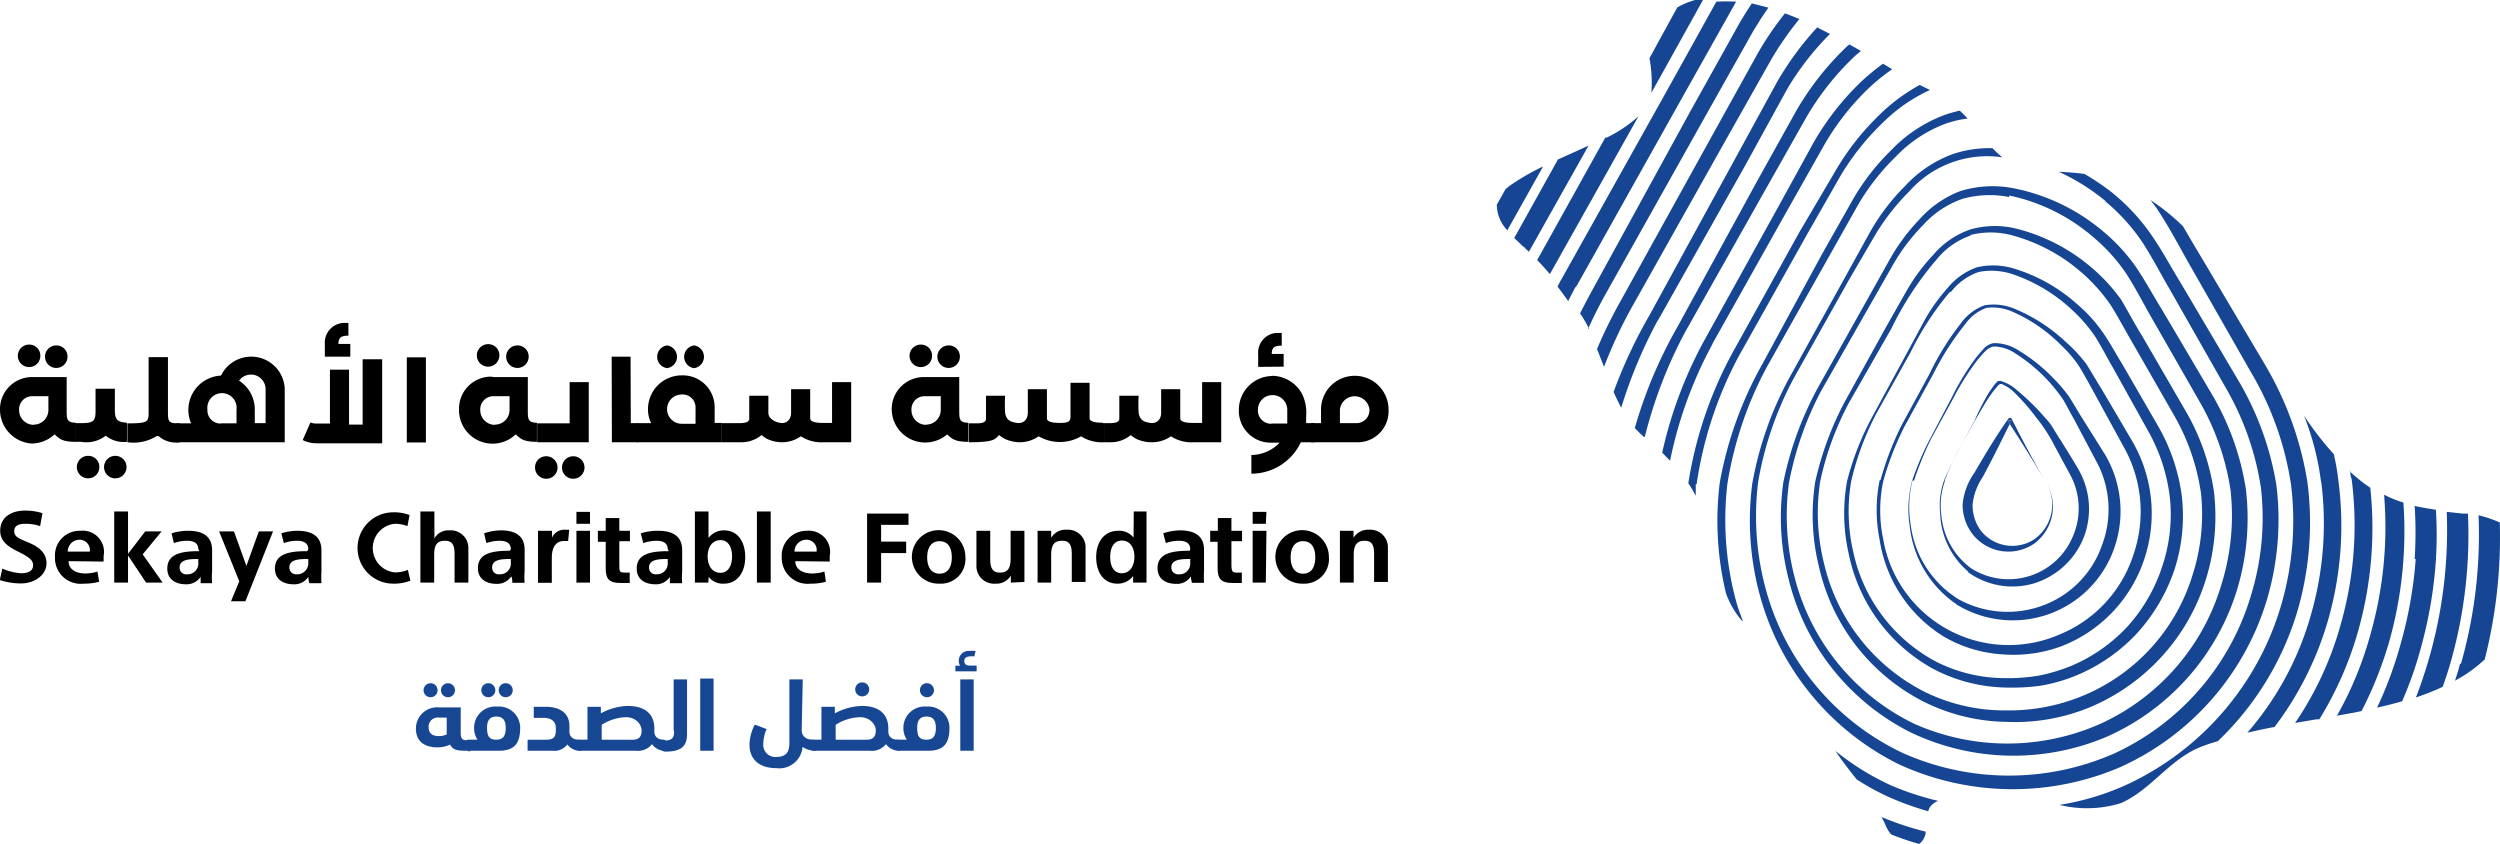 <svg xmlns="http://www.w3.org/2000/svg" viewBox="0 0 117.75 39.75"><defs><style>.cls-1{fill:#154593;}.cls-2{fill:#174692;}</style></defs><g id="Layer_2" data-name="Layer 2"><g id="Layer_1-2" data-name="Layer 1"><path class="cls-1" d="M95.89,25.54a2.15,2.15,0,0,0,.52-2.74,2,2,0,0,1-.61,2.61,1.89,1.89,0,0,1-2.49-.4,2,2,0,0,1-.4-1.25,2.79,2.79,0,0,1,.47-1.28c.45-.83.86-1.67,1.28-2.51a.86.86,0,0,1-.1-.16h.18l-.08.16c.6.93,1.19,1.87,1.75,2.83-.59-1-1.14-2.05-1.67-3.09,0,0,0,0,0,0a.1.1,0,0,0-.14,0h0C94,20.56,93.5,21.4,93,22.26a3.06,3.06,0,0,0-.56,1.49A2.26,2.26,0,0,0,93,25.27a2.15,2.15,0,0,0,2.9.27"/><path class="cls-1" d="M94.56,19.81a.86.86,0,0,0,.1.16l.08-.16Z"/><path class="cls-1" d="M92.67,26.93a3.57,3.57,0,0,0,3.12.55,3.7,3.7,0,0,0,2.36-2.18,3.74,3.74,0,0,0-.26-3.2c-.26-.45-.54-.89-.81-1.33-.15-.22-.27-.43-.42-.67s-.33-.41-.5-.61A10.67,10.67,0,0,0,95,18.38a1.92,1.92,0,0,0-.69-.41.26.26,0,0,0-.24,0l-.13.15-.23.32A10.69,10.69,0,0,0,93,19.82l-.75,1.37c-.24.46-.46.93-.67,1.4a3.41,3.41,0,0,0-.2,1.55,3.76,3.76,0,0,0,1.33,2.79M91.6,22.62a15,15,0,0,1,.64-1.42L93,19.85c.26-.45.51-.9.81-1.32a3.5,3.5,0,0,1,.24-.3.53.53,0,0,1,.13-.13.15.15,0,0,1,.13,0,1.87,1.87,0,0,1,.6.42,10.19,10.19,0,0,1,1,1.15A7.43,7.43,0,0,1,96.77,21l.74,1.37a3.31,3.31,0,0,1,.16,2.8,3.28,3.28,0,0,1-4.84,1.59,3.5,3.5,0,0,1-1.4-2.58,3.36,3.36,0,0,1,.17-1.51"/><path class="cls-1" d="M92.12,28.45a5.06,5.06,0,0,0,7.46-2.63,5.25,5.25,0,0,0-.42-4.39L98,19.58c-.19-.31-.36-.61-.57-.93a7.43,7.43,0,0,0-.73-.85A8.09,8.09,0,0,0,95,16.46a2.11,2.11,0,0,0-1.08-.3.8.8,0,0,0-.51.29c-.12.13-.24.27-.35.41a11.83,11.83,0,0,0-1.13,1.86l-1,1.9a14.05,14.05,0,0,0-.86,2,5.12,5.12,0,0,0-.12,2.17,5.1,5.1,0,0,0,2.2,3.67m-2-5.82a15.7,15.7,0,0,1,.82-2L92,18.76a12.16,12.16,0,0,1,1.15-1.82c.23-.25.46-.6.78-.62a1.85,1.85,0,0,1,1,.33A7.86,7.86,0,0,1,96.53,18a8.46,8.46,0,0,1,.65.83c.17.29.34.63.52.94l1,1.89a4.74,4.74,0,0,1,.31,4,4.65,4.65,0,0,1-2.77,2.85,4.78,4.78,0,0,1-4-.29A4.84,4.84,0,0,1,90,24.76a5.1,5.1,0,0,1,.08-2.13"/><path class="cls-1" d="M88.53,22.63a7.08,7.08,0,0,0,0,2.79A6.52,6.52,0,0,0,91.58,30a6.24,6.24,0,0,0,2.73.82,6.52,6.52,0,0,0,2.83-.4A6.64,6.64,0,0,0,101,26.32a6.77,6.77,0,0,0-.6-5.59L99,18.35c-.25-.4-.47-.79-.73-1.2a6.92,6.92,0,0,0-1-1.07,7.9,7.9,0,0,0-2.37-1.53,2.54,2.54,0,0,0-1.42-.17,2.32,2.32,0,0,0-1.13.86,12.64,12.64,0,0,0-1.47,2.37L89.58,20a14.2,14.2,0,0,0-1,2.59m2.49-5a13.09,13.09,0,0,1,1.49-2.32,2.11,2.11,0,0,1,1-.77,2.32,2.32,0,0,1,1.29.21,7.33,7.33,0,0,1,2.23,1.55,5.61,5.61,0,0,1,.85,1c.23.37.46.8.68,1.2L100,21a6.22,6.22,0,0,1,.48,5.14,6.08,6.08,0,0,1-3.51,3.76,6,6,0,0,1-8.27-4.5,6.61,6.61,0,0,1,0-2.73,13.92,13.92,0,0,1,1-2.58Z"/><path class="cls-1" d="M89.89,16.49l-1.63,3A13.32,13.32,0,0,0,87,22.65a8.51,8.51,0,0,0,.07,3.41,8,8,0,0,0,3.94,5.42,7.64,7.64,0,0,0,3.34.9,10.14,10.14,0,0,0,1.74-.08,7.75,7.75,0,0,0,1.69-.48,8.19,8.19,0,0,0,2.88-2,8.47,8.47,0,0,0,1.76-3,8.19,8.19,0,0,0,.34-3.48,8.93,8.93,0,0,0-1.13-3.3L99.93,17.1c-.3-.48-.57-1-.9-1.46a6.83,6.83,0,0,0-1.17-1.29,7.89,7.89,0,0,0-3-1.7,3.35,3.35,0,0,0-1.75-.06,3.15,3.15,0,0,0-1.4,1,8.57,8.57,0,0,0-1,1.38Zm2-2.74a2.79,2.79,0,0,1,1.31-.94,3.15,3.15,0,0,1,1.61.11,7.72,7.72,0,0,1,2.82,1.71,7.07,7.07,0,0,1,1.07,1.25c.29.46.56,1,.83,1.46l1.67,3a8.35,8.35,0,0,1,1,3.09,7.64,7.64,0,0,1-.35,3.22,7.87,7.87,0,0,1-1.6,2.81,7.69,7.69,0,0,1-2.64,1.88,8.39,8.39,0,0,1-1.57.48,8.93,8.93,0,0,1-1.64.12,7.19,7.19,0,0,1-3.18-.76A7.67,7.67,0,0,1,87.29,26a8.48,8.48,0,0,1-.1-3.33,13.36,13.36,0,0,1,1.17-3.16L90,16.57a13.83,13.83,0,0,1,1.84-2.82"/><path class="cls-1" d="M91.06,12a8.77,8.77,0,0,0-1.22,1.63l-1,1.76-1.94,3.51a15,15,0,0,0-1.4,3.78,10.14,10.14,0,0,0,.17,4A9.46,9.46,0,0,0,90.51,33a9,9,0,0,0,4,1,9.22,9.22,0,0,0,4-.72,9.61,9.61,0,0,0,5.39-6,10,10,0,0,0,.38-4.1,10.65,10.65,0,0,0-1.37-3.88l-2-3.45c-.36-.58-.66-1.15-1-1.73a8.43,8.43,0,0,0-1.4-1.52,8.73,8.73,0,0,0-3.62-1.85,4.22,4.22,0,0,0-2.06.05A3.94,3.94,0,0,0,91.06,12m1.74-.93a3.9,3.9,0,0,1,1.92,0,8.28,8.28,0,0,1,3.42,1.85,8.08,8.08,0,0,1,1.28,1.46c.34.54.66,1.15,1,1.73l2,3.49a10.27,10.27,0,0,1,1.25,3.66,9.34,9.34,0,0,1-.4,3.82,9,9,0,0,1-5,5.62,9.11,9.11,0,0,1-3.79.76,8.53,8.53,0,0,1-3.78-.85,9.07,9.07,0,0,1-4.77-6,9.83,9.83,0,0,1-.2-3.93A14.16,14.16,0,0,1,87.07,19l2-3.5a15.24,15.24,0,0,1,2.18-3.32,3.53,3.53,0,0,1,1.58-1.09"/><path class="cls-1" d="M92.33,9a4.93,4.93,0,0,0-1.94,1.35A9.23,9.23,0,0,0,89,12.23l-1.12,2-2.24,4A16,16,0,0,0,84,22.69a11.74,11.74,0,0,0,.26,4.65A11,11,0,0,0,90,34.5a11.25,11.25,0,0,0,9.23.2,11.14,11.14,0,0,0,6.14-6.94,11.62,11.62,0,0,0,.41-4.73,12.63,12.63,0,0,0-1.6-4.46l-2.36-4c-.41-.66-.76-1.32-1.22-2A8.63,8.63,0,0,0,99,10.85a9.32,9.32,0,0,0-4.25-2A5.15,5.15,0,0,0,92.33,9m2.31.21a8.83,8.83,0,0,1,4,2,8.2,8.2,0,0,1,1.5,1.67c.4.61.77,1.33,1.15,2l2.29,4a11.89,11.89,0,0,1,1.48,4.22,10.89,10.89,0,0,1-.43,4.43,10.48,10.48,0,0,1-5.7,6.56,10.8,10.8,0,0,1-8.77,0,10.57,10.57,0,0,1-5.61-6.81,11.58,11.58,0,0,1-.29-4.54,15.53,15.53,0,0,1,1.51-4.32l2.28-4,1.14-2a9,9,0,0,1,1.38-1.81,4.49,4.49,0,0,1,1.85-1.24,4.72,4.72,0,0,1,2.21-.09"/><path class="cls-1" d="M99.17,9.49a9.24,9.24,0,0,1,1.71,1.88c.46.7.88,1.51,1.31,2.25l2.6,4.57a13.41,13.41,0,0,1,1.7,4.79,12.39,12.39,0,0,1-.45,5,11.93,11.93,0,0,1-6.44,7.5,12.31,12.31,0,0,1-9.95,0,12,12,0,0,1-6.46-7.65,13.11,13.11,0,0,1-.38-5.14,16.1,16.1,0,0,1,1.69-4.9l2.57-4.58L88.36,11a10.81,10.81,0,0,1,1.58-2,4.9,4.9,0,0,1,4.37-1.59,4.6,4.6,0,0,1-.46-.43,5.41,5.41,0,0,0-1.91.29,5.79,5.79,0,0,0-2.22,1.5,10.1,10.1,0,0,0-1.62,2.12l-1.27,2.3-2.55,4.6a16.51,16.51,0,0,0-1.75,5A13.39,13.39,0,0,0,82.88,28a12.56,12.56,0,0,0,6.56,8,12.85,12.85,0,0,0,10.45.12,12.64,12.64,0,0,0,6.89-7.9,13.3,13.3,0,0,0,.44-5.36,14.15,14.15,0,0,0-1.83-5l-2.67-4.52c-.47-.76-.86-1.51-1.38-2.26a9.56,9.56,0,0,0-1.85-2,10.52,10.52,0,0,0-1.32-.89c-.39-.05-.79-.08-1.2-.1a10,10,0,0,1,2.2,1.38"/><path class="cls-1" d="M82.09,29.26c-.08-.24-.18-.48-.26-.73a14.66,14.66,0,0,1-.47-5.74,17.46,17.46,0,0,1,1.85-5.49l2.88-5.12,1.44-2.56a10.82,10.82,0,0,1,1.78-2.26,6.25,6.25,0,0,1,2.37-1.55,5.48,5.48,0,0,1,1-.23c-.13-.12-.24-.25-.38-.37a7.08,7.08,0,0,0-.75.22,6.73,6.73,0,0,0-2.49,1.66,10.7,10.7,0,0,0-1.82,2.36L85.8,12,83,17.16A17.77,17.77,0,0,0,81,22.74a14.63,14.63,0,0,0,.29,5.19h0a3.93,3.93,0,0,0,.77,1.32"/><path class="cls-1" d="M101.31,9.45c.1.14.21.27.3.41.52.78,1,1.68,1.47,2.52l2.91,5.1a14.69,14.69,0,0,1,1.92,5.36,14.13,14.13,0,0,1-.46,5.64,13.51,13.51,0,0,1-7.18,8.43,12.14,12.14,0,0,1-3.27,1,5.45,5.45,0,0,0,2.89-.08c1.41-.62,2.24-2,3.69-2.62a8.27,8.27,0,0,1,.88-.3,14,14,0,0,0,3.77-6.2,14.9,14.9,0,0,0,.45-6,15.78,15.78,0,0,0-2.05-5.62l-3-5.06c-.28-.46-.54-.91-.81-1.37a10,10,0,0,0-1.52-1.23"/><path class="cls-1" d="M91.28,37.72a13.5,13.5,0,0,1-2.15-.7,12.31,12.31,0,0,1-2.68-1.65c.31.47.65.9,1,1.34a11.66,11.66,0,0,0,1.47.81,13.88,13.88,0,0,0,1.9.69.75.75,0,0,1,.07-.18.84.84,0,0,1,.41-.31"/><path class="cls-1" d="M90.7,39.17a13.7,13.7,0,0,1-2.08-.69,3.88,3.88,0,0,1,.22.46,1.69,1.69,0,0,0,.23.36q.65.26,1.32.45a.75.75,0,0,0,.31-.58"/><path class="cls-1" d="M109.33,22.69a15.52,15.52,0,0,1-.48,6.25,14.42,14.42,0,0,1-3,5.57c.43-.1.85-.19,1.28-.27a15.33,15.33,0,0,0,2.53-5.06,16.17,16.17,0,0,0,.47-6.6,9.56,9.56,0,0,0-.21-1.19,15.33,15.33,0,0,1-1.4-1.81,12.82,12.82,0,0,1,.8,3.11"/><path class="cls-1" d="M79.91,22.81a18.37,18.37,0,0,1,2-6.06l3.18-5.67L86.7,8.26a11.94,11.94,0,0,1,2-2.5A7.61,7.61,0,0,1,90.9,4.24L90.42,4a8.71,8.71,0,0,0-2,1.51,12.09,12.09,0,0,0-2,2.59L84.77,10.9l-3.15,5.68a19,19,0,0,0-2.1,6.18h0c.13.19.24.39.35.59,0-.18,0-.37,0-.55"/><path class="cls-1" d="M80.65,16.2,84.13,10l1.75-3.1A12,12,0,0,1,88,4.17a9.68,9.68,0,0,1,1.12-.91L88.69,3a10.91,10.91,0,0,0-1,.82,12.81,12.81,0,0,0-2.24,2.84L83.74,9.77,80.29,16a20,20,0,0,0-2,5.32l.37.38a19.77,19.77,0,0,1,2-5.5"/><path class="cls-1" d="M110.7,22.16c0,.13,0,.26.06.39a17,17,0,0,1-.51,6.85,15.63,15.63,0,0,1-2.15,4.65l1-.17.14,0a16.4,16.4,0,0,0,1.84-4.2,17.88,17.88,0,0,0,.56-6.71,5.82,5.82,0,0,1-.65-.49,3,3,0,0,1-.32-.29"/><path class="cls-1" d="M77.47,20.58a21.47,21.47,0,0,1,1.9-4.94l3.8-6.74,1.9-3.36a12.88,12.88,0,0,1,2.35-2.95l.23-.19-.55-.31a.27.27,0,0,1-.08.07,13.58,13.58,0,0,0-2.44,3.1L82.7,8.64,79,15.41A21.49,21.49,0,0,0,77,20.16a5.66,5.66,0,0,0,.43.42"/><path class="cls-1" d="M111.65,29.87a16.7,16.7,0,0,1-1.58,3.84l.83-.15.33-.07a18.17,18.17,0,0,0,1.33-3.37,19.21,19.21,0,0,0,.64-6.45,5.43,5.43,0,0,1-.91-.37,18.46,18.46,0,0,1-.64,6.57"/><path class="cls-1" d="M113.78,26.33a20.09,20.09,0,0,1-.71,4,18.71,18.71,0,0,1-1.11,3c.4-.09.8-.19,1.18-.3A17.71,17.71,0,0,0,114,30.6a20.74,20.74,0,0,0,.73-4.21,18.9,18.9,0,0,0,0-2.38c-.32-.05-.64-.1-1-.18a19,19,0,0,1,0,2.5"/><path class="cls-1" d="M78.09,15.09l4.1-7.28,2-3.64a13.19,13.19,0,0,1,2-2.57l-.6-.31A14.42,14.42,0,0,0,83.7,3.86l-2,3.66-4,7.31A23.05,23.05,0,0,0,76,18.46c.11.25.23.5.36.74a22.75,22.75,0,0,1,1.72-4.11"/><path class="cls-1" d="M115.24,24.07a21.88,21.88,0,0,1-1.45,8.78,11.8,11.8,0,0,0,1.26-.5c.15-.42.29-.85.41-1.28a21.9,21.9,0,0,0,.78-6.88l-.24,0-.76-.08"/><path class="cls-1" d="M76.82,14.54l4.4-7.83,2.2-3.9A14.82,14.82,0,0,1,84.75.9c-.23-.1-.45-.19-.68-.27a15.16,15.16,0,0,0-1.25,1.83L80.64,6.39l-4.35,7.86a22.16,22.16,0,0,0-1.07,2.19l.33.84a21.9,21.9,0,0,1,1.27-2.74"/><path class="cls-1" d="M115.87,31.25c-.07.28-.15.54-.24.81a6.65,6.65,0,0,0,1.4-1,23.35,23.35,0,0,0,.71-6.45,5.5,5.5,0,0,0-1-.34,22.26,22.26,0,0,1-.83,7"/><path class="cls-1" d="M74.8,15.49c.23-.51.47-1,.74-1.49l4.7-8.38,2.35-4.18c.22-.37.45-.72.7-1.08l-.78-.2c-.2.3-.39.6-.57.91L79.6,5.27,75,13.66c-.2.36-.39.73-.58,1.1l.11.16c.12.19.22.38.32.57"/><path class="cls-1" d="M74.27,13.45l5-8.92L81.77.08l0,0a7.25,7.25,0,0,0-.93,0l-2.3,4.14-5,8.94c-.07.11-.12.23-.18.34.17.22.34.45.5.68.12-.22.22-.44.34-.65"/><path class="cls-1" d="M77.78,4.37l.52-.93L80.21,0l-.37,0A3.66,3.66,0,0,0,79,.35L77.69,2.74a6.41,6.41,0,0,1,.09,1.63"/><path class="cls-1" d="M73,12.91h0l4.17-7.43a6.47,6.47,0,0,1-1.49,1l-.07,0L72.4,12.25c.21.21.4.43.6.66"/><path class="cls-1" d="M71.76,11.61c.08.08.16.17.25.25l2.81-5-1.44.65-2.06,3.7.44.42"/><path class="cls-1" d="M71,10.84l1.68-3a11.19,11.19,0,0,0-1.59.92l-.18.15-.41.73a1.76,1.76,0,0,0,.5,1.21"/><path d="M1.53,17.76H3.14l0,.42s0,.44,0,1.13c0,.42,0,.6.43.6l0,.9c-.7,0-.79-.18-1-.35a1.61,1.61,0,0,1-1.08.43A1.6,1.6,0,0,1,0,19.31a1.51,1.51,0,0,1,1.53-1.55m.37-1a.53.53,0,1,1-.52-.53.52.52,0,0,1,.52.53M1.59,20a.69.69,0,0,0,.69-.69v-.65H1.53a.62.62,0,0,0-.63.66.69.69,0,0,0,.69.69m1.06-3.74a.52.52,0,0,1,.53.53.53.53,0,0,1-.53.53.53.53,0,0,1-.53-.53.53.53,0,0,1,.53-.53"/><path d="M3.54,19.93h.24c.59,0,.72-.07.72-.55V18.31h.91v1c0,.45.11.57.57.6v.9a1.34,1.34,0,0,1-1-.29,1.47,1.47,0,0,1-1.16.29H3.54ZM4.68,22a.53.53,0,1,1-.52-.53.52.52,0,0,1,.52.53m.75-.53a.53.53,0,0,1,0,1.06.53.53,0,0,1,0-1.06"/><path d="M7.38,20.54A2.08,2.08,0,0,1,6,20.83v-.89c1,0,1-.07,1-.56V16.82h.91v2.51c0,.54,0,.61.56.61v.89a1.22,1.22,0,0,1-1-.29"/><path d="M9,19.94a1.62,1.62,0,0,1,1.41-2.25,1.58,1.58,0,0,1,3,.6v2.54H8.28v-.89Zm1.4,0h.74v-.65a.69.69,0,1,0-1.37,0,.62.62,0,0,0,.63.66M12,19.28v.65h.51V18.31a.69.69,0,0,0-1.25-.38A1.6,1.6,0,0,1,12,19.28"/><path d="M14.26,20.72l.36-.82a.87.87,0,0,0,.28.05h.64c0-.44,0-1.32,0-1.47V17.41h.9V20h.64c0-.19,0-2.78,0-3.08H18v3.06l0,.9-3.06,0a1.56,1.56,0,0,1-.64-.13m1-4.54a.93.93,0,0,1,.87-1h.24v.6c-.36,0-.47.11-.47.39h.56v.6h-1.2Z"/><path d="M20.06,20.84h-.9V19.12c0-.69,0-2.24,0-2.29h.9c0,.05,0,1.61,0,2.29Z"/><path d="M23.25,17.76h1.61l0,.42s0,.44,0,1.13c0,.42,0,.6.43.6l0,.9c-.7,0-.79-.18-1-.35a1.58,1.58,0,0,1-2.67-1.17,1.51,1.51,0,0,1,1.53-1.55m.37-1a.53.53,0,1,1-.52-.53.52.52,0,0,1,.52.53M23.31,20a.69.69,0,0,0,.69-.69v-.65h-.75a.62.62,0,0,0-.63.66.69.69,0,0,0,.69.69m1.06-3.74a.52.52,0,0,1,.53.53.53.53,0,0,1-.53.53.53.53,0,0,1-.53-.53.53.53,0,0,1,.53-.53"/><path d="M25.73,21.49a.53.53,0,1,1-.53.53.52.52,0,0,1,.53-.53m-.43-1.55h1.53V18h.9v2.83H25.3ZM27,21.49a.53.53,0,0,1,0,1.06.53.53,0,0,1,0-1.06"/><polygon points="28.82 20.83 28.81 16.8 29.7 16.8 29.71 19.93 30.05 19.93 30.05 20.83 28.82 20.83"/><path d="M30,19.93h.67a1.45,1.45,0,0,1-.15-.66,1.59,1.59,0,0,1,1.59-1.59,1.5,1.5,0,0,1,1.55,1.53v.71H34v.91H30Zm1.42-3.66a.54.54,0,0,1,0,1.07.54.54,0,0,1,0-1.07m0,3a.69.69,0,0,0,.69.69h.65v-.75a.61.61,0,0,0-.65-.63.69.69,0,0,0-.69.69m1.27-3a.54.54,0,0,1,0,1.07.54.54,0,0,1,0-1.07"/><path d="M34.83,19.93c.38,0,.46-.1.46-.21V18.64h.9c0,.3,0,.55,0,.81s.3.43.57.47.5-.14.5-.48,0-.74,0-1.11h.9l0,1.37c0,.1.08.22.61.22h.42V18h.9v2.83H38.8a1.79,1.79,0,0,1-1.08-.28,1.54,1.54,0,0,1-.88.28h0a1.63,1.63,0,0,1-.51-.08,1.17,1.17,0,0,1-.46-.26,1.48,1.48,0,0,1-.94.34H34v-.9Z"/><path d="M43.56,17.76h1.62v.42s0,.44,0,1.13c0,.42,0,.6.43.6l0,.9c-.7,0-.79-.18-1-.35A1.58,1.58,0,0,1,42,19.31a1.51,1.51,0,0,1,1.53-1.55m.37-1a.53.53,0,1,1-.52-.53.52.52,0,0,1,.52.53M43.62,20a.69.69,0,0,0,.69-.69v-.65h-.75a.62.62,0,0,0-.63.66.69.69,0,0,0,.69.69m1.06-3.74a.52.52,0,0,1,.53.53.53.53,0,0,1-.53.53.53.53,0,0,1-.53-.53.53.53,0,0,1,.53-.53"/><path d="M52,19.94v.89a1.8,1.8,0,0,1-1.08-.28,2,2,0,0,1-2,0,1.54,1.54,0,0,1-.88.28h0a1.63,1.63,0,0,1-.51-.08,1.28,1.28,0,0,1-.47-.26c-.21.2-.21.34-1.43.34v-.89H46c.38,0,.44-.11.44-.22l0-1.08h.9a7.29,7.29,0,0,0,0,.81c.07.38.3.43.57.47s.5-.14.5-.48,0-.74,0-1.11h.9l0,1.37c0,.1.08.22.62.22s.49-.15.49-.49v-1.4h.9l0,1.66c0,.1.08.22.61.22"/><path d="M52.27,19.93c.37,0,.45-.1.45-.21V18.64h.91a7.29,7.29,0,0,0,0,.81c.07.38.29.43.56.47s.5-.14.5-.48,0-.74,0-1.11h.9l0,1.37c0,.1.08.22.61.22h.42V18h.9v2.83H56.23a1.79,1.79,0,0,1-1.08-.28,1.53,1.53,0,0,1-.87.28h-.05a1.63,1.63,0,0,1-.51-.08,1.17,1.17,0,0,1-.46-.26,1.46,1.46,0,0,1-.94.34H52v-.9Z"/><path d="M59.92,17.7a1.63,1.63,0,0,1,1.39.82,2,2,0,0,1,.21,1.08c0,.09,0,.2,0,.33h.39v.9h-.64a2.57,2.57,0,0,1-2.33,1.48v-.88a1.86,1.86,0,0,0,1.33-.58h-.39a1.5,1.5,0,0,1-1.53-1.55,1.59,1.59,0,0,1,1.58-1.59m-.05,2.24h.75v-.65a.69.69,0,0,0-.7-.69.68.68,0,0,0-.68.69.62.62,0,0,0,.63.66m.58-2.69v-.6h-.56c0-.29.11-.39.47-.39v-.6h-.24a.93.93,0,0,0-.87,1v.6Z"/><path d="M61.74,19.93h.48c0-.17,0-.38,0-.64a1.59,1.59,0,0,1,3.18,0,1.46,1.46,0,0,1-1.53,1.54H61.74Zm1.38,0h.74a.61.61,0,0,0,.64-.65.7.7,0,0,0-1.39,0c0,.26,0,.49,0,.65"/><path d="M1.89,24.78a2.13,2.13,0,0,0-.7-.11c-.26,0-.52.07-.52.34s.19.34.62.52.9.44.9,1-.57.95-1.2.95a3.2,3.2,0,0,1-1-.16l.12-.54A2.56,2.56,0,0,0,1,27c.36,0,.56-.13.56-.38S1.33,26.22.89,26s-.88-.46-.88-1c0-.68.59-.95,1.14-.95a2.68,2.68,0,0,1,.85.12Z"/><path d="M3.23,26.43c0,.41.38.58.79.58a1.84,1.84,0,0,0,.57-.09l.08.48a2.7,2.7,0,0,1-.73.09,1.21,1.21,0,0,1-1.35-1.25A1.16,1.16,0,0,1,3.79,25a1,1,0,0,1,1.09,1.19v.26Zm0-.45h1a.49.49,0,0,0-.49-.56.56.56,0,0,0-.55.56"/><polygon points="7.61 25.03 6.72 26.11 7.66 27.44 6.88 27.44 6.04 26.18 6.03 26.18 6.03 27.44 5.38 27.44 5.38 24.09 6.03 24.09 6.03 26.07 6.04 26.07 6.84 25.03 7.61 25.03"/><path d="M9.34,25.87c0-.25-.16-.4-.53-.4a1.89,1.89,0,0,0-.62.11l-.11-.46A2.56,2.56,0,0,1,8.86,25c.8,0,1.13.34,1.13.92v1a3.16,3.16,0,0,0,0,.55H9.45c0-.08,0-.22,0-.3h0a.8.8,0,0,1-.7.35c-.42,0-.87-.19-.87-.74,0-.71.69-.82,1.51-.82Zm-.08.46c-.44,0-.8.06-.8.39a.31.31,0,0,0,.35.33.51.51,0,0,0,.53-.56v-.16Z"/><polygon points="11.6 26.64 11.61 26.64 12.19 25.03 12.86 25.03 11.56 28.32 10.88 28.32 11.27 27.38 10.32 25.03 11.02 25.03 11.6 26.64"/><path d="M14.52,25.87c0-.25-.16-.4-.53-.4a1.81,1.81,0,0,0-.62.11l-.12-.46A2.56,2.56,0,0,1,14,25c.8,0,1.14.34,1.14.92v1a4.68,4.68,0,0,0,0,.55h-.57a1.57,1.57,0,0,1-.05-.3h0a.78.78,0,0,1-.7.35c-.42,0-.87-.19-.87-.74,0-.71.7-.82,1.52-.82Zm-.09.46c-.44,0-.8.06-.8.39a.32.32,0,0,0,.36.33.52.52,0,0,0,.53-.56v-.16Z"/><path d="M19.19,24.78a1.67,1.67,0,0,0-.59-.11,1.15,1.15,0,0,0,0,2.29,1.58,1.58,0,0,0,.61-.12l.12.51a2.12,2.12,0,0,1-.81.14,1.68,1.68,0,0,1,0-3.36,2,2,0,0,1,.77.13Z"/><path d="M20.46,24.09v1.27h0a.75.75,0,0,1,.71-.38.83.83,0,0,1,.89.87v1.59h-.65V26.09c0-.39-.09-.62-.45-.62s-.51.17-.51.67v1.3h-.65V24.09Z"/><path d="M24.06,25.87c0-.25-.16-.4-.53-.4a1.89,1.89,0,0,0-.62.11l-.11-.46a2.56,2.56,0,0,1,.78-.14c.8,0,1.13.34,1.13.92v1a3.16,3.16,0,0,0,0,.55h-.58c0-.08,0-.22-.05-.3h0a.8.8,0,0,1-.7.35c-.42,0-.87-.19-.87-.74,0-.71.69-.82,1.51-.82Zm-.08.46c-.44,0-.8.06-.8.39a.31.31,0,0,0,.35.33.51.51,0,0,0,.53-.56v-.16Z"/><path d="M26.76,25.48h-.19c-.32,0-.58.2-.58.81v1.16h-.65V25H26v.32h0a.64.64,0,0,1,.63-.37h.18Z"/><path d="M27.79,24.67h-.64v-.56h.64Zm0,2.77h-.64V25h.64Z"/><path d="M28.16,25h.37V24.4h.64V25h.5v.49h-.5V26.6c0,.32,0,.37.28.37l.21,0v.49l-.42,0c-.6,0-.71-.24-.71-.7V25.52h-.37Z"/><path d="M31.45,25.87c0-.25-.16-.4-.53-.4a1.89,1.89,0,0,0-.62.11l-.12-.46A2.62,2.62,0,0,1,31,25c.8,0,1.13.34,1.13.92v1a3.16,3.16,0,0,0,0,.55h-.58c0-.08,0-.22,0-.3h0a.77.77,0,0,1-.69.35c-.42,0-.87-.19-.87-.74,0-.71.69-.82,1.51-.82Zm-.08.46c-.44,0-.8.06-.8.39a.31.31,0,0,0,.35.33.51.51,0,0,0,.53-.56v-.16Z"/><path d="M33.36,27.44h-.63V24.09h.64v1.25h0a.9.9,0,0,1,.73-.36c.66,0,1,.55,1,1.26s-.37,1.25-1,1.25a.84.84,0,0,1-.72-.32h0Zm.57-2c-.37,0-.6.32-.6.77s.23.77.6.77.55-.34.55-.77-.17-.77-.55-.77"/><rect x="35.65" y="24.09" width="0.65" height="3.35"/><path d="M37.46,26.43c0,.41.38.58.79.58a1.9,1.9,0,0,0,.58-.09l.07.48a2.57,2.57,0,0,1-.72.09,1.22,1.22,0,0,1-1.36-1.25A1.17,1.17,0,0,1,38,25a1,1,0,0,1,1.08,1.19v.26Zm0-.45h1a.48.48,0,0,0-.48-.56.56.56,0,0,0-.56.56"/><polygon points="40.84 24.19 42.79 24.19 42.79 24.72 41.5 24.72 41.5 25.51 42.68 25.51 42.68 26.05 41.5 26.05 41.5 27.44 40.84 27.44 40.84 24.19"/><path d="M44.25,27.49a1.26,1.26,0,1,1,1.22-1.26,1.16,1.16,0,0,1-1.22,1.26m0-2c-.39,0-.58.31-.58.76s.19.77.58.77.58-.3.58-.77-.19-.76-.58-.76"/><path d="M47.61,27.44v-.33h0a.78.78,0,0,1-.72.38.83.83,0,0,1-.9-.87V25h.65v1.35c0,.38.1.62.45.62s.51-.17.51-.66V25h.65v2.41Z"/><path d="M49.51,25v.33h0a.79.79,0,0,1,.73-.38.83.83,0,0,1,.89.87v1.59h-.65V26.09c0-.39-.09-.62-.45-.62s-.52.17-.52.67v1.3h-.64V25Z"/><path d="M53.4,24.09H54v3.35h-.63v-.31h0a.9.9,0,0,1-.74.36c-.66,0-1-.55-1-1.25S52,25,52.67,25a.86.86,0,0,1,.72.32h0ZM52.84,27c.37,0,.59-.33.59-.78s-.22-.76-.59-.76-.55.33-.55.77.17.77.55.77"/><path d="M56.06,25.87c0-.25-.16-.4-.53-.4a1.81,1.81,0,0,0-.62.11l-.12-.46a2.56,2.56,0,0,1,.78-.14c.8,0,1.14.34,1.14.92v1a4.68,4.68,0,0,0,0,.55h-.57a1.57,1.57,0,0,1-.05-.3h0a.78.78,0,0,1-.7.35c-.42,0-.87-.19-.87-.74,0-.71.7-.82,1.52-.82Zm-.09.46c-.44,0-.8.06-.8.39a.32.32,0,0,0,.36.33.51.51,0,0,0,.53-.56v-.16Z"/><path d="M57,25h.36V24.4H58V25h.5v.49H58V26.6c0,.32.05.37.27.37l.22,0v.49l-.42,0c-.6,0-.72-.24-.72-.7V25.52H57Z"/><path d="M59.62,24.67H59v-.56h.65Zm0,2.77H59V25h.65Z"/><path d="M61.37,27.49a1.26,1.26,0,1,1,1.22-1.26,1.16,1.16,0,0,1-1.22,1.26m0-2c-.39,0-.58.31-.58.76s.19.77.58.77.58-.3.58-.77-.19-.76-.58-.76"/><path d="M63.75,25v.33h0a.8.8,0,0,1,.73-.38.83.83,0,0,1,.89.87v1.59h-.65V26.09c0-.39-.09-.62-.44-.62s-.52.17-.52.67v1.3h-.65V25Z"/><path class="cls-2" d="M22,35.36c-.37,0-.66,0-.8-.29a1.39,1.39,0,0,1-.61.13c-.51,0-1-.22-1-.88a1,1,0,0,1,1.11-1h1v1.19c0,.29.08.36.33.36h0c.09,0,.14.07.14.26s0,.26-.06.26Zm-1.72-3.18a.33.33,0,0,1,0,.66.33.33,0,1,1,0-.66m.37,2.49a.84.84,0,0,0,.39-.08V33.8h-.36a.43.43,0,0,0-.49.47c0,.32.25.4.46.4m.45-2.49a.33.33,0,0,1,0,.66.33.33,0,1,1,0-.66"/><path class="cls-2" d="M22.15,35.36a.23.23,0,0,1-.25-.25c0-.13,0-.27.16-.27h.43a1,1,0,0,1-.16-.56,1,1,0,0,1,1.09-1,1,1,0,0,1,1.08,1c0,.71-.25,1.08-1,1.08ZM23,32.18a.33.33,0,0,1,0,.66.33.33,0,1,1,0-.66m.82,2.1c0-.43-.21-.53-.44-.53s-.44.1-.44.52.11.57.44.57.44-.2.44-.56m0-2.1a.33.33,0,1,1-.33.33.32.32,0,0,1,.33-.33"/><path class="cls-2" d="M25.74,34.84c.34,0,.44-.14.44-.43v-.12c0-.28-.17-.48-.6-.48h-.44v-.52h.56c.77,0,1.12.38,1.12.89v.27c0,.26.18.39.44.39.09,0,.11.07.11.25s0,.27,0,.27a.74.74,0,0,1-.65-.3.75.75,0,0,1-.7.3H24.85v-.52Z"/><path class="cls-2" d="M27.34,35.36a.22.22,0,0,1-.24-.25c0-.13,0-.27.16-.27h.41V33.29h.63v.31a2.78,2.78,0,0,1,1.27-.35c.86,0,1.25.43,1.25,1.06v.14c0,.26.18.39.44.39.09,0,.11.07.11.25s0,.27,0,.27a.74.74,0,0,1-.66-.31.85.85,0,0,1-.76.31Zm1-1.22v.7h1.47c.33,0,.41-.19.41-.44s-.24-.62-.74-.62a2.22,2.22,0,0,0-1.14.36"/><path class="cls-2" d="M31.73,34.41V32h.63v2.56c0,.56-.24.84-1,.84a.22.22,0,0,1-.24-.25c0-.13,0-.27.16-.27.39,0,.47-.14.47-.43"/><rect class="cls-2" x="32.98" y="31.96" width="0.63" height="3.4"/><path class="cls-2" d="M37.76,34.4c0,.25.19.44.52.44.09,0,.13.07.13.25s0,.27,0,.27a1.06,1.06,0,0,1-.61-.18,1.1,1.1,0,0,1-1.24,1c-.66,0-1.26-.3-1.26-1.12a2.16,2.16,0,0,1,.25-.93l.56.21a1.73,1.73,0,0,0-.16.7.57.57,0,0,0,.64.61c.37,0,.59-.17.59-.64V32h.63Z"/><path class="cls-2" d="M38.36,35.36a.22.22,0,0,1-.24-.25c0-.13,0-.27.16-.27h.41V33.29h.63v.31a2.81,2.81,0,0,1,1.28-.35c.85,0,1.24.43,1.24,1.06v.14c0,.26.18.39.44.39.09,0,.11.07.11.25s0,.27,0,.27a.76.76,0,0,1-.66-.31.85.85,0,0,1-.76.31Zm1-1.22v.7h1.47c.33,0,.42-.19.42-.44s-.25-.62-.74-.62a2.22,2.22,0,0,0-1.15.36m1.25-2a.33.33,0,0,1,0,.66.33.33,0,1,1,0-.66"/><path class="cls-2" d="M42.37,35.36a.23.23,0,0,1-.25-.25c0-.13,0-.27.16-.27h.43a1,1,0,0,1-.16-.56,1,1,0,0,1,1.09-1,1,1,0,0,1,1.08,1c0,.71-.25,1.08-1,1.08Zm1.71-1.08c0-.43-.21-.53-.44-.53s-.44.1-.44.52.11.57.44.57.44-.2.44-.56m-.42-2.1a.33.33,0,1,1-.33.33.32.32,0,0,1,.33-.33"/><path class="cls-2" d="M45.22,31.36a.41.41,0,0,1-.06-.22.46.46,0,0,1,.51-.48,1.45,1.45,0,0,1,.28,0l-.06.26a.51.51,0,0,0-.21,0c-.15,0-.26.06-.26.21s.08.22.28.22H46v.27H45v-.27Zm.64,4h-.63V32h.63Z"/></g></g></svg>